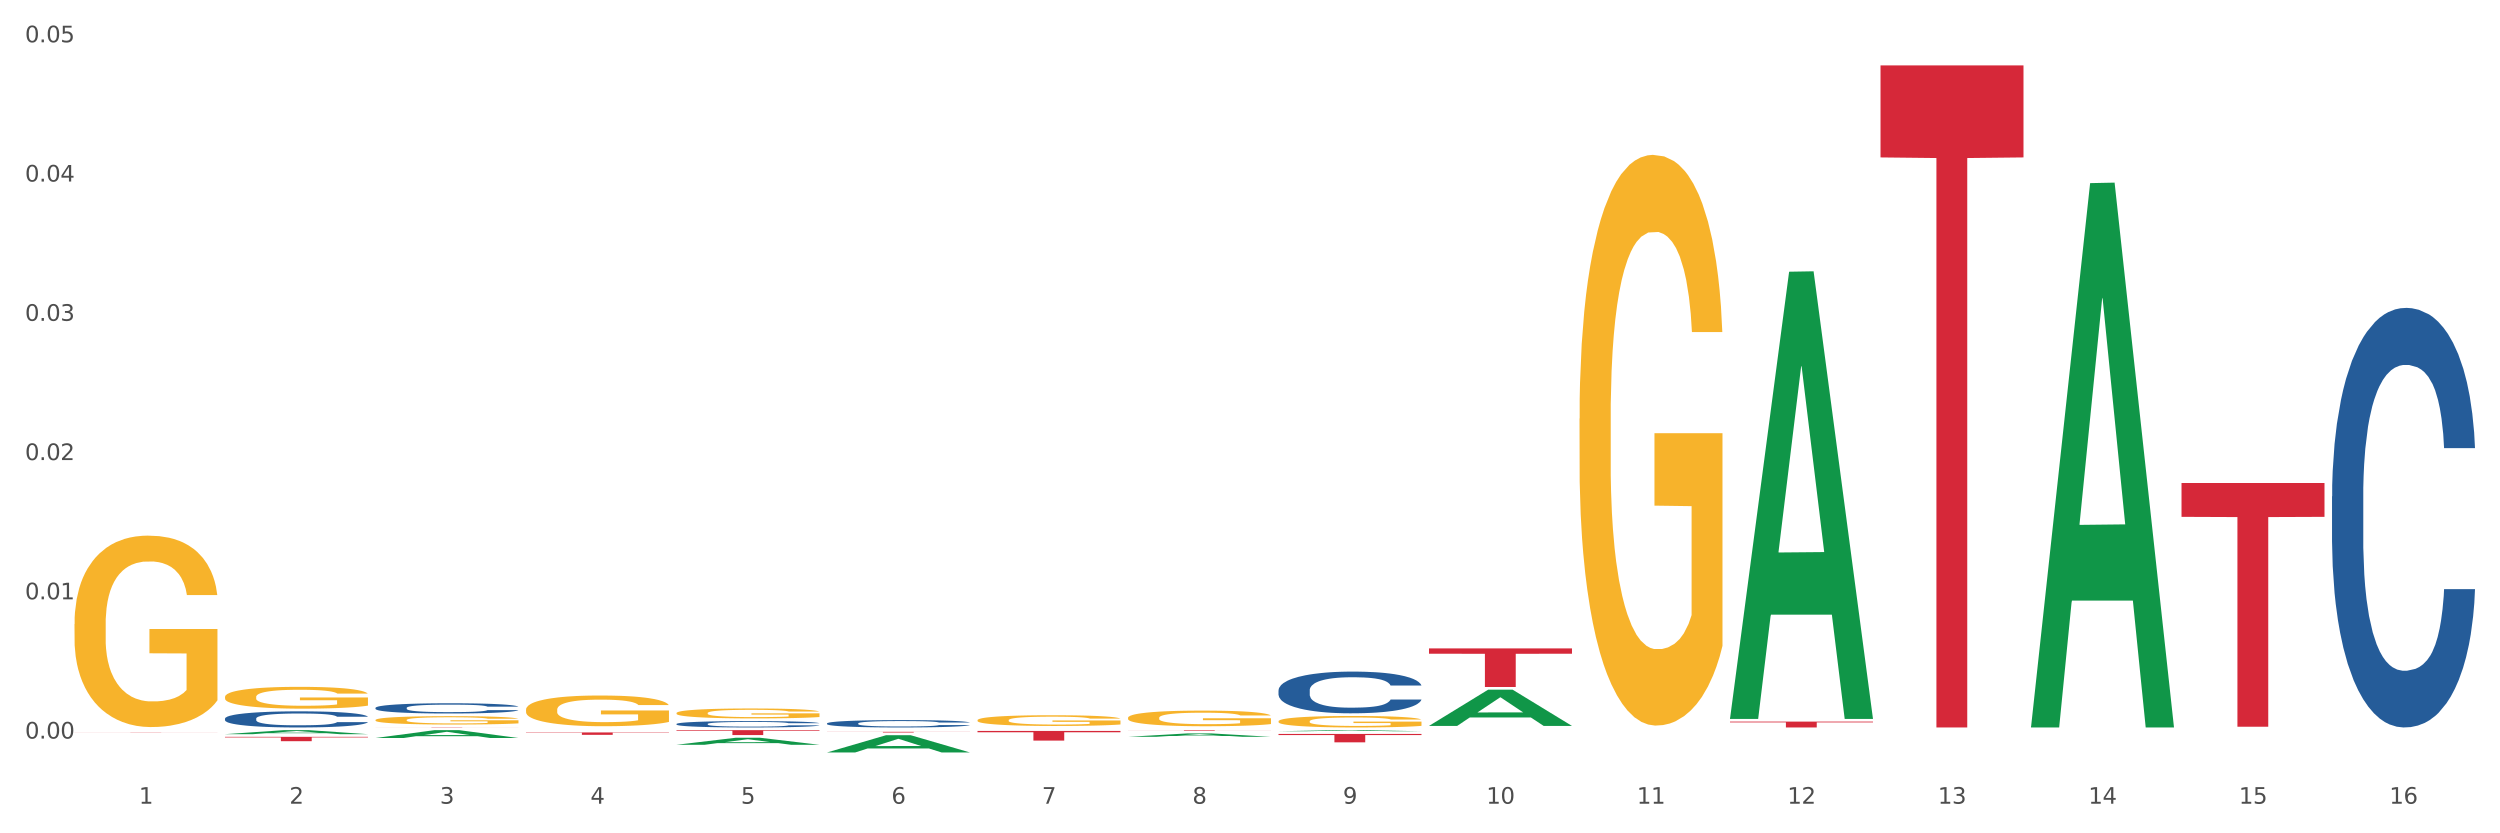 <?xml version="1.0" encoding="utf-8" standalone="no"?>
<!DOCTYPE svg PUBLIC "-//W3C//DTD SVG 1.1//EN"
  "http://www.w3.org/Graphics/SVG/1.1/DTD/svg11.dtd">
<svg xmlns:xlink="http://www.w3.org/1999/xlink" width="1080pt" height="360pt" viewBox="0 0 1080 360" xmlns="http://www.w3.org/2000/svg" version="1.1">
 <rect x="0" y="0" width="1080" height="360" fill="#333333" stroke="none"/>
 <defs>
  <style type="text/css">*{stroke-linejoin: round; stroke-linecap: butt}</style>
 </defs>
 <g id="figure_1">
  <g id="patch_1">
   <path d="M 0 360 
L 1080 360 
L 1080 0 
L 0 0 
z
" style="fill: #ffffff; stroke: #ffffff; stroke-linejoin: miter"/>
  </g>
  <g id="axes_1">
   <g id="matplotlib.axis_1">
    <g id="xtick_1">
     <g id="text_1">
      <!-- 1 -->
      <g style="fill: #4d4d4d" transform="translate(60.004 347.204) scale(0.096 -0.096)">
       <defs>
        <path id="DejaVuSans-31" d="M 794 531 
L 1825 531 
L 1825 4091 
L 703 3866 
L 703 4441 
L 1819 4666 
L 2450 4666 
L 2450 531 
L 3481 531 
L 3481 0 
L 794 0 
L 794 531 
z
" transform="scale(0.016)"/>
       </defs>
       <use xlink:href="#DejaVuSans-31"/>
      </g>
     </g>
    </g>
    <g id="xtick_2">
     <g id="text_2">
      <!-- 2 -->
      <g style="fill: #4d4d4d" transform="translate(125.021 347.204) scale(0.096 -0.096)">
       <defs>
        <path id="DejaVuSans-32" d="M 1228 531 
L 3431 531 
L 3431 0 
L 469 0 
L 469 531 
Q 828 903 1448 1529 
Q 2069 2156 2228 2338 
Q 2531 2678 2651 2914 
Q 2772 3150 2772 3378 
Q 2772 3750 2511 3984 
Q 2250 4219 1831 4219 
Q 1534 4219 1204 4116 
Q 875 4013 500 3803 
L 500 4441 
Q 881 4594 1212 4672 
Q 1544 4750 1819 4750 
Q 2544 4750 2975 4387 
Q 3406 4025 3406 3419 
Q 3406 3131 3298 2873 
Q 3191 2616 2906 2266 
Q 2828 2175 2409 1742 
Q 1991 1309 1228 531 
z
" transform="scale(0.016)"/>
       </defs>
       <use xlink:href="#DejaVuSans-32"/>
      </g>
     </g>
    </g>
    <g id="xtick_3">
     <g id="text_3">
      <!-- 3 -->
      <g style="fill: #4d4d4d" transform="translate(190.039 347.204) scale(0.096 -0.096)">
       <defs>
        <path id="DejaVuSans-33" d="M 2597 2516 
Q 3050 2419 3304 2112 
Q 3559 1806 3559 1356 
Q 3559 666 3084 287 
Q 2609 -91 1734 -91 
Q 1441 -91 1130 -33 
Q 819 25 488 141 
L 488 750 
Q 750 597 1062 519 
Q 1375 441 1716 441 
Q 2309 441 2620 675 
Q 2931 909 2931 1356 
Q 2931 1769 2642 2001 
Q 2353 2234 1838 2234 
L 1294 2234 
L 1294 2753 
L 1863 2753 
Q 2328 2753 2575 2939 
Q 2822 3125 2822 3475 
Q 2822 3834 2567 4026 
Q 2313 4219 1838 4219 
Q 1578 4219 1281 4162 
Q 984 4106 628 3988 
L 628 4550 
Q 988 4650 1302 4700 
Q 1616 4750 1894 4750 
Q 2613 4750 3031 4423 
Q 3450 4097 3450 3541 
Q 3450 3153 3228 2886 
Q 3006 2619 2597 2516 
z
" transform="scale(0.016)"/>
       </defs>
       <use xlink:href="#DejaVuSans-33"/>
      </g>
     </g>
    </g>
    <g id="xtick_4">
     <g id="text_4">
      <!-- 4 -->
      <g style="fill: #4d4d4d" transform="translate(255.056 347.204) scale(0.096 -0.096)">
       <defs>
        <path id="DejaVuSans-34" d="M 2419 4116 
L 825 1625 
L 2419 1625 
L 2419 4116 
z
M 2253 4666 
L 3047 4666 
L 3047 1625 
L 3713 1625 
L 3713 1100 
L 3047 1100 
L 3047 0 
L 2419 0 
L 2419 1100 
L 313 1100 
L 313 1709 
L 2253 4666 
z
" transform="scale(0.016)"/>
       </defs>
       <use xlink:href="#DejaVuSans-34"/>
      </g>
     </g>
    </g>
    <g id="xtick_5">
     <g id="text_5">
      <!-- 5 -->
      <g style="fill: #4d4d4d" transform="translate(320.073 347.204) scale(0.096 -0.096)">
       <defs>
        <path id="DejaVuSans-35" d="M 691 4666 
L 3169 4666 
L 3169 4134 
L 1269 4134 
L 1269 2991 
Q 1406 3038 1543 3061 
Q 1681 3084 1819 3084 
Q 2600 3084 3056 2656 
Q 3513 2228 3513 1497 
Q 3513 744 3044 326 
Q 2575 -91 1722 -91 
Q 1428 -91 1123 -41 
Q 819 9 494 109 
L 494 744 
Q 775 591 1075 516 
Q 1375 441 1709 441 
Q 2250 441 2565 725 
Q 2881 1009 2881 1497 
Q 2881 1984 2565 2268 
Q 2250 2553 1709 2553 
Q 1456 2553 1204 2497 
Q 953 2441 691 2322 
L 691 4666 
z
" transform="scale(0.016)"/>
       </defs>
       <use xlink:href="#DejaVuSans-35"/>
      </g>
     </g>
    </g>
    <g id="xtick_6">
     <g id="text_6">
      <!-- 6 -->
      <g style="fill: #4d4d4d" transform="translate(385.09 347.204) scale(0.096 -0.096)">
       <defs>
        <path id="DejaVuSans-36" d="M 2113 2584 
Q 1688 2584 1439 2293 
Q 1191 2003 1191 1497 
Q 1191 994 1439 701 
Q 1688 409 2113 409 
Q 2538 409 2786 701 
Q 3034 994 3034 1497 
Q 3034 2003 2786 2293 
Q 2538 2584 2113 2584 
z
M 3366 4563 
L 3366 3988 
Q 3128 4100 2886 4159 
Q 2644 4219 2406 4219 
Q 1781 4219 1451 3797 
Q 1122 3375 1075 2522 
Q 1259 2794 1537 2939 
Q 1816 3084 2150 3084 
Q 2853 3084 3261 2657 
Q 3669 2231 3669 1497 
Q 3669 778 3244 343 
Q 2819 -91 2113 -91 
Q 1303 -91 875 529 
Q 447 1150 447 2328 
Q 447 3434 972 4092 
Q 1497 4750 2381 4750 
Q 2619 4750 2861 4703 
Q 3103 4656 3366 4563 
z
" transform="scale(0.016)"/>
       </defs>
       <use xlink:href="#DejaVuSans-36"/>
      </g>
     </g>
    </g>
    <g id="xtick_7">
     <g id="text_7">
      <!-- 7 -->
      <g style="fill: #4d4d4d" transform="translate(450.108 347.204) scale(0.096 -0.096)">
       <defs>
        <path id="DejaVuSans-37" d="M 525 4666 
L 3525 4666 
L 3525 4397 
L 1831 0 
L 1172 0 
L 2766 4134 
L 525 4134 
L 525 4666 
z
" transform="scale(0.016)"/>
       </defs>
       <use xlink:href="#DejaVuSans-37"/>
      </g>
     </g>
    </g>
    <g id="xtick_8">
     <g id="text_8">
      <!-- 8 -->
      <g style="fill: #4d4d4d" transform="translate(515.125 347.204) scale(0.096 -0.096)">
       <defs>
        <path id="DejaVuSans-38" d="M 2034 2216 
Q 1584 2216 1326 1975 
Q 1069 1734 1069 1313 
Q 1069 891 1326 650 
Q 1584 409 2034 409 
Q 2484 409 2743 651 
Q 3003 894 3003 1313 
Q 3003 1734 2745 1975 
Q 2488 2216 2034 2216 
z
M 1403 2484 
Q 997 2584 770 2862 
Q 544 3141 544 3541 
Q 544 4100 942 4425 
Q 1341 4750 2034 4750 
Q 2731 4750 3128 4425 
Q 3525 4100 3525 3541 
Q 3525 3141 3298 2862 
Q 3072 2584 2669 2484 
Q 3125 2378 3379 2068 
Q 3634 1759 3634 1313 
Q 3634 634 3220 271 
Q 2806 -91 2034 -91 
Q 1263 -91 848 271 
Q 434 634 434 1313 
Q 434 1759 690 2068 
Q 947 2378 1403 2484 
z
M 1172 3481 
Q 1172 3119 1398 2916 
Q 1625 2713 2034 2713 
Q 2441 2713 2670 2916 
Q 2900 3119 2900 3481 
Q 2900 3844 2670 4047 
Q 2441 4250 2034 4250 
Q 1625 4250 1398 4047 
Q 1172 3844 1172 3481 
z
" transform="scale(0.016)"/>
       </defs>
       <use xlink:href="#DejaVuSans-38"/>
      </g>
     </g>
    </g>
    <g id="xtick_9">
     <g id="text_9">
      <!-- 9 -->
      <g style="fill: #4d4d4d" transform="translate(580.142 347.204) scale(0.096 -0.096)">
       <defs>
        <path id="DejaVuSans-39" d="M 703 97 
L 703 672 
Q 941 559 1184 500 
Q 1428 441 1663 441 
Q 2288 441 2617 861 
Q 2947 1281 2994 2138 
Q 2813 1869 2534 1725 
Q 2256 1581 1919 1581 
Q 1219 1581 811 2004 
Q 403 2428 403 3163 
Q 403 3881 828 4315 
Q 1253 4750 1959 4750 
Q 2769 4750 3195 4129 
Q 3622 3509 3622 2328 
Q 3622 1225 3098 567 
Q 2575 -91 1691 -91 
Q 1453 -91 1209 -44 
Q 966 3 703 97 
z
M 1959 2075 
Q 2384 2075 2632 2365 
Q 2881 2656 2881 3163 
Q 2881 3666 2632 3958 
Q 2384 4250 1959 4250 
Q 1534 4250 1286 3958 
Q 1038 3666 1038 3163 
Q 1038 2656 1286 2365 
Q 1534 2075 1959 2075 
z
" transform="scale(0.016)"/>
       </defs>
       <use xlink:href="#DejaVuSans-39"/>
      </g>
     </g>
    </g>
    <g id="xtick_10">
     <g id="text_10">
      <!-- 10 -->
      <g style="fill: #4d4d4d" transform="translate(642.105 347.204) scale(0.096 -0.096)">
       <defs>
        <path id="DejaVuSans-30" d="M 2034 4250 
Q 1547 4250 1301 3770 
Q 1056 3291 1056 2328 
Q 1056 1369 1301 889 
Q 1547 409 2034 409 
Q 2525 409 2770 889 
Q 3016 1369 3016 2328 
Q 3016 3291 2770 3770 
Q 2525 4250 2034 4250 
z
M 2034 4750 
Q 2819 4750 3233 4129 
Q 3647 3509 3647 2328 
Q 3647 1150 3233 529 
Q 2819 -91 2034 -91 
Q 1250 -91 836 529 
Q 422 1150 422 2328 
Q 422 3509 836 4129 
Q 1250 4750 2034 4750 
z
" transform="scale(0.016)"/>
       </defs>
       <use xlink:href="#DejaVuSans-31"/>
       <use xlink:href="#DejaVuSans-30" transform="translate(63.623 0)"/>
      </g>
     </g>
    </g>
    <g id="xtick_11">
     <g id="text_11">
      <!-- 11 -->
      <g style="fill: #4d4d4d" transform="translate(707.123 347.204) scale(0.096 -0.096)">
       <use xlink:href="#DejaVuSans-31"/>
       <use xlink:href="#DejaVuSans-31" transform="translate(63.623 0)"/>
      </g>
     </g>
    </g>
    <g id="xtick_12">
     <g id="text_12">
      <!-- 12 -->
      <g style="fill: #4d4d4d" transform="translate(772.14 347.204) scale(0.096 -0.096)">
       <use xlink:href="#DejaVuSans-31"/>
       <use xlink:href="#DejaVuSans-32" transform="translate(63.623 0)"/>
      </g>
     </g>
    </g>
    <g id="xtick_13">
     <g id="text_13">
      <!-- 13 -->
      <g style="fill: #4d4d4d" transform="translate(837.157 347.204) scale(0.096 -0.096)">
       <use xlink:href="#DejaVuSans-31"/>
       <use xlink:href="#DejaVuSans-33" transform="translate(63.623 0)"/>
      </g>
     </g>
    </g>
    <g id="xtick_14">
     <g id="text_14">
      <!-- 14 -->
      <g style="fill: #4d4d4d" transform="translate(902.174 347.204) scale(0.096 -0.096)">
       <use xlink:href="#DejaVuSans-31"/>
       <use xlink:href="#DejaVuSans-34" transform="translate(63.623 0)"/>
      </g>
     </g>
    </g>
    <g id="xtick_15">
     <g id="text_15">
      <!-- 15 -->
      <g style="fill: #4d4d4d" transform="translate(967.192 347.204) scale(0.096 -0.096)">
       <use xlink:href="#DejaVuSans-31"/>
       <use xlink:href="#DejaVuSans-35" transform="translate(63.623 0)"/>
      </g>
     </g>
    </g>
    <g id="xtick_16">
     <g id="text_16">
      <!-- 16 -->
      <g style="fill: #4d4d4d" transform="translate(1032.209 347.204) scale(0.096 -0.096)">
       <use xlink:href="#DejaVuSans-31"/>
       <use xlink:href="#DejaVuSans-36" transform="translate(63.623 0)"/>
      </g>
     </g>
    </g>
    <g id="xtick_17"/>
    <g id="xtick_18"/>
    <g id="xtick_19"/>
    <g id="xtick_20"/>
    <g id="xtick_21"/>
    <g id="xtick_22"/>
    <g id="xtick_23"/>
    <g id="xtick_24"/>
    <g id="xtick_25"/>
    <g id="xtick_26"/>
    <g id="xtick_27"/>
    <g id="xtick_28"/>
    <g id="xtick_29"/>
    <g id="xtick_30"/>
    <g id="xtick_31"/>
   </g>
   <g id="matplotlib.axis_2">
    <g id="ytick_1">
     <g id="text_17">
      <!-- 0.00 -->
      <g style="fill: #4d4d4d" transform="translate(10.8 319.063) scale(0.096 -0.096)">
       <defs>
        <path id="DejaVuSans-2e" d="M 684 794 
L 1344 794 
L 1344 0 
L 684 0 
L 684 794 
z
" transform="scale(0.016)"/>
       </defs>
       <use xlink:href="#DejaVuSans-30"/>
       <use xlink:href="#DejaVuSans-2e" transform="translate(63.623 0)"/>
       <use xlink:href="#DejaVuSans-30" transform="translate(95.41 0)"/>
       <use xlink:href="#DejaVuSans-30" transform="translate(159.033 0)"/>
      </g>
     </g>
    </g>
    <g id="ytick_2">
     <g id="text_18">
      <!-- 0.01 -->
      <g style="fill: #4d4d4d" transform="translate(10.8 258.906) scale(0.096 -0.096)">
       <use xlink:href="#DejaVuSans-30"/>
       <use xlink:href="#DejaVuSans-2e" transform="translate(63.623 0)"/>
       <use xlink:href="#DejaVuSans-30" transform="translate(95.41 0)"/>
       <use xlink:href="#DejaVuSans-31" transform="translate(159.033 0)"/>
      </g>
     </g>
    </g>
    <g id="ytick_3">
     <g id="text_19">
      <!-- 0.02 -->
      <g style="fill: #4d4d4d" transform="translate(10.8 198.749) scale(0.096 -0.096)">
       <use xlink:href="#DejaVuSans-30"/>
       <use xlink:href="#DejaVuSans-2e" transform="translate(63.623 0)"/>
       <use xlink:href="#DejaVuSans-30" transform="translate(95.41 0)"/>
       <use xlink:href="#DejaVuSans-32" transform="translate(159.033 0)"/>
      </g>
     </g>
    </g>
    <g id="ytick_4">
     <g id="text_20">
      <!-- 0.03 -->
      <g style="fill: #4d4d4d" transform="translate(10.8 138.592) scale(0.096 -0.096)">
       <use xlink:href="#DejaVuSans-30"/>
       <use xlink:href="#DejaVuSans-2e" transform="translate(63.623 0)"/>
       <use xlink:href="#DejaVuSans-30" transform="translate(95.41 0)"/>
       <use xlink:href="#DejaVuSans-33" transform="translate(159.033 0)"/>
      </g>
     </g>
    </g>
    <g id="ytick_5">
     <g id="text_21">
      <!-- 0.04 -->
      <g style="fill: #4d4d4d" transform="translate(10.8 78.435) scale(0.096 -0.096)">
       <use xlink:href="#DejaVuSans-30"/>
       <use xlink:href="#DejaVuSans-2e" transform="translate(63.623 0)"/>
       <use xlink:href="#DejaVuSans-30" transform="translate(95.41 0)"/>
       <use xlink:href="#DejaVuSans-34" transform="translate(159.033 0)"/>
      </g>
     </g>
    </g>
    <g id="ytick_6">
     <g id="text_22">
      <!-- 0.05 -->
      <g style="fill: #4d4d4d" transform="translate(10.8 18.278) scale(0.096 -0.096)">
       <use xlink:href="#DejaVuSans-30"/>
       <use xlink:href="#DejaVuSans-2e" transform="translate(63.623 0)"/>
       <use xlink:href="#DejaVuSans-30" transform="translate(95.41 0)"/>
       <use xlink:href="#DejaVuSans-35" transform="translate(159.033 0)"/>
      </g>
     </g>
    </g>
    <g id="ytick_7"/>
    <g id="ytick_8"/>
    <g id="ytick_9"/>
    <g id="ytick_10"/>
    <g id="ytick_11"/>
   </g>
   <g id="PolyCollection_1">
    <path d="M 97.192 317.16 
L 97.256 317.158 
L 122.727 315.417 
L 133.297 315.416 
L 158.959 317.163 
L 146.733 317.163 
L 141.193 316.756 
L 114.894 316.756 
L 114.703 316.763 
L 109.354 317.163 
L 97.192 317.163 
L 97.192 317.16 
L 118.206 316.513 
L 137.882 316.512 
L 128.139 315.788 
L 128.012 315.785 
L 127.884 315.79 
L 118.142 316.512 
L 118.206 316.513 
L 97.192 317.16 
z
" clip-path="url(#pf352aec62c)" style="fill: #109648"/>
    <path d="M 162.209 305.794 
L 162.282 305.79 
L 162.282 305.677 
L 162.502 305.523 
L 163.305 305.24 
L 164.327 305.026 
L 166.079 304.775 
L 167.028 304.67 
L 168.269 304.553 
L 170.825 304.363 
L 173.745 304.201 
L 175.789 304.112 
L 177.323 304.055 
L 180.754 303.954 
L 182.725 303.91 
L 184.77 303.873 
L 186.522 303.849 
L 189.442 303.821 
L 191.778 303.809 
L 194.48 303.805 
L 196.743 303.809 
L 199.737 303.825 
L 204.117 303.873 
L 205.796 303.902 
L 208.06 303.95 
L 210.396 304.015 
L 212.294 304.08 
L 214.485 304.173 
L 216.748 304.294 
L 218.938 304.447 
L 220.471 304.589 
L 221.713 304.739 
L 222.808 304.921 
L 223.611 305.119 
L 223.976 305.284 
L 210.615 305.284 
L 210.25 305.135 
L 209.52 304.973 
L 208.79 304.864 
L 207.987 304.775 
L 206.746 304.674 
L 205.65 304.609 
L 203.825 304.532 
L 202.146 304.484 
L 200.759 304.456 
L 199.079 304.431 
L 195.502 304.407 
L 192.947 304.407 
L 191.34 304.415 
L 189.369 304.435 
L 187.69 304.464 
L 185.719 304.512 
L 184.185 304.565 
L 182.652 304.633 
L 181.776 304.682 
L 180.462 304.771 
L 179.586 304.844 
L 178.418 304.969 
L 177.761 305.058 
L 176.592 305.288 
L 176.081 305.458 
L 175.862 305.576 
L 175.716 305.705 
L 175.716 306.336 
L 176.154 306.619 
L 176.519 306.74 
L 177.104 306.877 
L 178.199 307.055 
L 179.805 307.229 
L 181.484 307.355 
L 182.871 307.431 
L 184.185 307.488 
L 185.5 307.533 
L 187.106 307.573 
L 188.42 307.597 
L 190.391 307.621 
L 192.728 307.634 
L 194.553 307.634 
L 198.276 307.613 
L 199.956 307.593 
L 201.562 307.565 
L 203.314 307.52 
L 204.701 307.472 
L 205.504 307.435 
L 206.819 307.359 
L 207.841 307.278 
L 208.717 307.185 
L 209.301 307.104 
L 209.958 306.983 
L 210.469 306.845 
L 210.615 306.772 
L 223.976 306.772 
L 223.684 306.918 
L 223.173 307.059 
L 222.151 307.249 
L 221.348 307.359 
L 220.106 307.492 
L 218.792 307.605 
L 216.967 307.731 
L 215.288 307.824 
L 213.535 307.904 
L 211.637 307.977 
L 208.206 308.078 
L 206.965 308.107 
L 204.336 308.155 
L 202.292 308.183 
L 199.299 308.212 
L 196.232 308.228 
L 193.02 308.232 
L 190.172 308.224 
L 187.033 308.2 
L 185.062 308.175 
L 182.871 308.139 
L 180.316 308.082 
L 177.907 308.014 
L 175.643 307.933 
L 173.526 307.84 
L 171.555 307.735 
L 168.999 307.561 
L 167.101 307.391 
L 165.714 307.233 
L 164.765 307.1 
L 163.816 306.93 
L 163.305 306.813 
L 162.502 306.53 
L 162.209 306.267 
L 162.209 305.794 
z
" clip-path="url(#pf352aec62c)" style="fill: #255c99"/>
    <path d="M 292.244 312.746 
L 292.317 312.744 
L 292.317 312.673 
L 292.536 312.577 
L 293.339 312.401 
L 294.361 312.267 
L 296.113 312.111 
L 297.063 312.045 
L 298.304 311.972 
L 300.859 311.854 
L 303.78 311.753 
L 305.824 311.697 
L 307.357 311.662 
L 310.788 311.599 
L 312.76 311.571 
L 314.804 311.549 
L 316.556 311.533 
L 319.477 311.516 
L 321.813 311.508 
L 324.514 311.506 
L 326.778 311.508 
L 329.771 311.518 
L 334.152 311.549 
L 335.831 311.566 
L 338.094 311.596 
L 340.431 311.637 
L 342.329 311.677 
L 344.519 311.735 
L 346.782 311.811 
L 348.973 311.907 
L 350.506 311.995 
L 351.747 312.088 
L 352.842 312.202 
L 353.645 312.325 
L 354.01 312.429 
L 340.65 312.429 
L 340.284 312.335 
L 339.554 312.234 
L 338.824 312.166 
L 338.021 312.111 
L 336.78 312.048 
L 335.685 312.008 
L 333.86 311.96 
L 332.18 311.929 
L 330.793 311.912 
L 329.114 311.897 
L 325.536 311.881 
L 322.981 311.881 
L 321.375 311.886 
L 319.404 311.899 
L 317.724 311.917 
L 315.753 311.947 
L 314.22 311.98 
L 312.687 312.023 
L 311.811 312.053 
L 310.496 312.108 
L 309.62 312.154 
L 308.452 312.232 
L 307.795 312.287 
L 306.627 312.431 
L 306.116 312.537 
L 305.897 312.61 
L 305.751 312.691 
L 305.751 313.084 
L 306.189 313.261 
L 306.554 313.337 
L 307.138 313.422 
L 308.233 313.533 
L 309.839 313.642 
L 311.519 313.72 
L 312.906 313.768 
L 314.22 313.803 
L 315.534 313.831 
L 317.14 313.856 
L 318.455 313.871 
L 320.426 313.886 
L 322.762 313.894 
L 324.587 313.894 
L 328.311 313.881 
L 329.99 313.869 
L 331.596 313.851 
L 333.349 313.823 
L 334.736 313.793 
L 335.539 313.77 
L 336.853 313.722 
L 337.875 313.672 
L 338.751 313.614 
L 339.335 313.564 
L 339.992 313.488 
L 340.504 313.402 
L 340.65 313.357 
L 354.01 313.357 
L 353.718 313.448 
L 353.207 313.536 
L 352.185 313.654 
L 351.382 313.722 
L 350.141 313.806 
L 348.827 313.876 
L 347.001 313.954 
L 345.322 314.012 
L 343.57 314.063 
L 341.672 314.108 
L 338.24 314.171 
L 336.999 314.189 
L 334.371 314.219 
L 332.326 314.237 
L 329.333 314.255 
L 326.267 314.265 
L 323.054 314.267 
L 320.207 314.262 
L 317.067 314.247 
L 315.096 314.232 
L 312.906 314.209 
L 310.35 314.174 
L 307.941 314.131 
L 305.678 314.081 
L 303.561 314.023 
L 301.589 313.957 
L 299.034 313.849 
L 297.136 313.743 
L 295.748 313.644 
L 294.799 313.561 
L 293.85 313.455 
L 293.339 313.382 
L 292.536 313.205 
L 292.244 313.041 
L 292.244 312.746 
z
" clip-path="url(#pf352aec62c)" style="fill: #255c99"/>
    <path d="M 357.261 312.51 
L 357.334 312.507 
L 357.334 312.425 
L 357.553 312.314 
L 358.356 312.11 
L 359.378 311.956 
L 361.131 311.775 
L 362.08 311.699 
L 363.321 311.615 
L 365.876 311.478 
L 368.797 311.361 
L 370.841 311.297 
L 372.374 311.256 
L 375.806 311.183 
L 377.777 311.151 
L 379.821 311.125 
L 381.574 311.107 
L 384.494 311.087 
L 386.83 311.078 
L 389.532 311.075 
L 391.795 311.078 
L 394.788 311.09 
L 399.169 311.125 
L 400.848 311.145 
L 403.111 311.18 
L 405.448 311.227 
L 407.346 311.274 
L 409.536 311.341 
L 411.8 311.428 
L 413.99 311.539 
L 415.523 311.641 
L 416.764 311.749 
L 417.859 311.88 
L 418.663 312.023 
L 419.028 312.142 
L 405.667 312.142 
L 405.302 312.034 
L 404.572 311.918 
L 403.842 311.839 
L 403.038 311.775 
L 401.797 311.702 
L 400.702 311.655 
L 398.877 311.6 
L 397.198 311.565 
L 395.81 311.545 
L 394.131 311.527 
L 390.554 311.51 
L 387.998 311.51 
L 386.392 311.516 
L 384.421 311.53 
L 382.742 311.551 
L 380.77 311.585 
L 379.237 311.623 
L 377.704 311.673 
L 376.828 311.708 
L 375.514 311.772 
L 374.638 311.825 
L 373.469 311.915 
L 372.812 311.979 
L 371.644 312.145 
L 371.133 312.268 
L 370.914 312.352 
L 370.768 312.445 
L 370.768 312.9 
L 371.206 313.104 
L 371.571 313.192 
L 372.155 313.291 
L 373.25 313.419 
L 374.857 313.544 
L 376.536 313.635 
L 377.923 313.69 
L 379.237 313.731 
L 380.551 313.763 
L 382.158 313.792 
L 383.472 313.81 
L 385.443 313.827 
L 387.779 313.836 
L 389.605 313.836 
L 393.328 313.821 
L 395.007 313.807 
L 396.614 313.786 
L 398.366 313.754 
L 399.753 313.719 
L 400.556 313.693 
L 401.87 313.638 
L 402.892 313.579 
L 403.769 313.512 
L 404.353 313.454 
L 405.01 313.366 
L 405.521 313.267 
L 405.667 313.215 
L 419.028 313.215 
L 418.736 313.32 
L 418.224 313.422 
L 417.202 313.559 
L 416.399 313.638 
L 415.158 313.734 
L 413.844 313.815 
L 412.019 313.906 
L 410.339 313.973 
L 408.587 314.031 
L 406.689 314.084 
L 403.257 314.156 
L 402.016 314.177 
L 399.388 314.212 
L 397.344 314.232 
L 394.35 314.253 
L 391.284 314.264 
L 388.071 314.267 
L 385.224 314.261 
L 382.085 314.244 
L 380.113 314.226 
L 377.923 314.2 
L 375.368 314.159 
L 372.958 314.11 
L 370.695 314.051 
L 368.578 313.984 
L 366.606 313.909 
L 364.051 313.783 
L 362.153 313.661 
L 360.766 313.547 
L 359.817 313.451 
L 358.867 313.329 
L 358.356 313.244 
L 357.553 313.04 
L 357.261 312.851 
L 357.261 312.51 
z
" clip-path="url(#pf352aec62c)" style="fill: #255c99"/>
    <path d="M 552.313 298.225 
L 552.386 298.209 
L 552.386 297.748 
L 552.605 297.122 
L 553.408 295.97 
L 554.43 295.098 
L 556.182 294.077 
L 557.132 293.649 
L 558.373 293.172 
L 560.928 292.398 
L 563.848 291.74 
L 565.893 291.378 
L 567.426 291.147 
L 570.857 290.736 
L 572.829 290.555 
L 574.873 290.407 
L 576.625 290.308 
L 579.546 290.193 
L 581.882 290.143 
L 584.583 290.127 
L 586.847 290.143 
L 589.84 290.209 
L 594.221 290.407 
L 595.9 290.522 
L 598.163 290.72 
L 600.499 290.983 
L 602.398 291.246 
L 604.588 291.625 
L 606.851 292.119 
L 609.042 292.744 
L 610.575 293.32 
L 611.816 293.929 
L 612.911 294.67 
L 613.714 295.476 
L 614.079 296.151 
L 600.718 296.151 
L 600.353 295.542 
L 599.623 294.884 
L 598.893 294.439 
L 598.09 294.077 
L 596.849 293.666 
L 595.754 293.402 
L 593.929 293.09 
L 592.249 292.892 
L 590.862 292.777 
L 589.183 292.678 
L 585.605 292.579 
L 583.05 292.579 
L 581.444 292.612 
L 579.473 292.695 
L 577.793 292.81 
L 575.822 293.007 
L 574.289 293.221 
L 572.756 293.501 
L 571.88 293.699 
L 570.565 294.061 
L 569.689 294.357 
L 568.521 294.867 
L 567.864 295.229 
L 566.696 296.168 
L 566.185 296.859 
L 565.966 297.336 
L 565.82 297.863 
L 565.82 300.431 
L 566.258 301.583 
L 566.623 302.077 
L 567.207 302.636 
L 568.302 303.36 
L 569.908 304.068 
L 571.588 304.578 
L 572.975 304.891 
L 574.289 305.122 
L 575.603 305.303 
L 577.209 305.467 
L 578.523 305.566 
L 580.495 305.665 
L 582.831 305.714 
L 584.656 305.714 
L 588.38 305.632 
L 590.059 305.55 
L 591.665 305.434 
L 593.418 305.253 
L 594.805 305.056 
L 595.608 304.908 
L 596.922 304.595 
L 597.944 304.266 
L 598.82 303.887 
L 599.404 303.558 
L 600.061 303.064 
L 600.572 302.505 
L 600.718 302.208 
L 614.079 302.208 
L 613.787 302.801 
L 613.276 303.377 
L 612.254 304.15 
L 611.451 304.595 
L 610.21 305.138 
L 608.896 305.599 
L 607.07 306.109 
L 605.391 306.488 
L 603.639 306.817 
L 601.741 307.113 
L 598.309 307.525 
L 597.068 307.64 
L 594.44 307.837 
L 592.395 307.953 
L 589.402 308.068 
L 586.336 308.134 
L 583.123 308.15 
L 580.276 308.117 
L 577.136 308.018 
L 575.165 307.92 
L 572.975 307.772 
L 570.419 307.541 
L 568.01 307.261 
L 565.747 306.932 
L 563.629 306.554 
L 561.658 306.126 
L 559.103 305.418 
L 557.205 304.727 
L 555.817 304.085 
L 554.868 303.541 
L 553.919 302.85 
L 553.408 302.373 
L 552.605 301.221 
L 552.313 300.151 
L 552.313 298.225 
z
" clip-path="url(#pf352aec62c)" style="fill: #255c99"/>
    <path d="M 1007.434 214.448 
L 1007.507 214.282 
L 1007.507 209.647 
L 1007.726 203.357 
L 1008.529 191.769 
L 1009.551 182.996 
L 1011.303 172.733 
L 1012.252 168.429 
L 1013.493 163.628 
L 1016.049 155.848 
L 1018.969 149.226 
L 1021.013 145.584 
L 1022.547 143.267 
L 1025.978 139.128 
L 1027.949 137.307 
L 1029.994 135.818 
L 1031.746 134.824 
L 1034.666 133.666 
L 1037.003 133.169 
L 1039.704 133.003 
L 1041.967 133.169 
L 1044.961 133.831 
L 1049.341 135.818 
L 1051.021 136.976 
L 1053.284 138.963 
L 1055.62 141.611 
L 1057.518 144.26 
L 1059.709 148.067 
L 1061.972 153.034 
L 1064.162 159.324 
L 1065.696 165.118 
L 1066.937 171.243 
L 1068.032 178.692 
L 1068.835 186.803 
L 1069.2 193.59 
L 1055.839 193.59 
L 1055.474 187.465 
L 1054.744 180.844 
L 1054.014 176.374 
L 1053.211 172.733 
L 1051.97 168.594 
L 1050.875 165.945 
L 1049.049 162.8 
L 1047.37 160.814 
L 1045.983 159.655 
L 1044.304 158.662 
L 1040.726 157.669 
L 1038.171 157.669 
L 1036.565 158 
L 1034.593 158.827 
L 1032.914 159.986 
L 1030.943 161.973 
L 1029.41 164.125 
L 1027.876 166.939 
L 1027 168.925 
L 1025.686 172.567 
L 1024.81 175.547 
L 1023.642 180.678 
L 1022.985 184.32 
L 1021.817 193.756 
L 1021.306 200.708 
L 1021.086 205.509 
L 1020.94 210.806 
L 1020.94 236.63 
L 1021.379 248.218 
L 1021.744 253.184 
L 1022.328 258.812 
L 1023.423 266.096 
L 1025.029 273.214 
L 1026.708 278.345 
L 1028.095 281.491 
L 1029.41 283.808 
L 1030.724 285.629 
L 1032.33 287.285 
L 1033.644 288.278 
L 1035.615 289.271 
L 1037.952 289.768 
L 1039.777 289.768 
L 1043.501 288.94 
L 1045.18 288.112 
L 1046.786 286.953 
L 1048.538 285.133 
L 1049.925 283.146 
L 1050.728 281.656 
L 1052.043 278.511 
L 1053.065 275.2 
L 1053.941 271.393 
L 1054.525 268.082 
L 1055.182 263.116 
L 1055.693 257.488 
L 1055.839 254.508 
L 1069.2 254.508 
L 1068.908 260.467 
L 1068.397 266.261 
L 1067.375 274.042 
L 1066.572 278.511 
L 1065.33 283.974 
L 1064.016 288.609 
L 1062.191 293.74 
L 1060.512 297.548 
L 1058.76 300.859 
L 1056.861 303.838 
L 1053.43 307.977 
L 1052.189 309.135 
L 1049.56 311.122 
L 1047.516 312.281 
L 1044.523 313.439 
L 1041.456 314.102 
L 1038.244 314.267 
L 1035.396 313.936 
L 1032.257 312.943 
L 1030.286 311.95 
L 1028.095 310.46 
L 1025.54 308.142 
L 1023.131 305.328 
L 1020.867 302.017 
L 1018.75 298.21 
L 1016.779 293.906 
L 1014.224 286.788 
L 1012.325 279.835 
L 1010.938 273.379 
L 1009.989 267.917 
L 1009.04 260.964 
L 1008.529 256.163 
L 1007.726 244.576 
L 1007.434 233.816 
L 1007.434 214.448 
z
" clip-path="url(#pf352aec62c)" style="fill: #255c99"/>
    <path d="M 942.416 208.645 
L 1004.183 208.645 
L 1004.183 223.278 
L 979.886 223.377 
L 979.886 313.943 
L 966.567 313.943 
L 966.567 223.377 
L 942.416 223.278 
L 942.416 208.744 
L 942.416 208.645 
z
" clip-path="url(#pf352aec62c)" style="fill: #d62839"/>
    <path d="M 812.382 28.258 
L 874.148 28.258 
L 874.148 68.004 
L 849.852 68.273 
L 849.852 314.267 
L 836.532 314.267 
L 836.532 68.273 
L 812.382 68.004 
L 812.382 28.527 
L 812.382 28.258 
z
" clip-path="url(#pf352aec62c)" style="fill: #d62839"/>
    <path d="M 747.365 311.726 
L 809.131 311.726 
L 809.131 312.079 
L 784.834 312.082 
L 784.834 314.267 
L 771.515 314.267 
L 771.515 312.082 
L 747.365 312.079 
L 747.365 311.729 
L 747.365 311.726 
z
" clip-path="url(#pf352aec62c)" style="fill: #d62839"/>
    <path d="M 617.33 280.1 
L 679.097 280.1 
L 679.097 282.418 
L 654.8 282.434 
L 654.8 296.782 
L 641.481 296.782 
L 641.481 282.434 
L 617.33 282.418 
L 617.33 280.115 
L 617.33 280.1 
z
" clip-path="url(#pf352aec62c)" style="fill: #d62839"/>
    <path d="M 552.313 317.05 
L 614.079 317.05 
L 614.079 317.553 
L 589.783 317.557 
L 589.783 320.674 
L 576.463 320.674 
L 576.463 317.557 
L 552.313 317.553 
L 552.313 317.053 
L 552.313 317.05 
z
" clip-path="url(#pf352aec62c)" style="fill: #d62839"/>
    <path d="M 487.296 315.416 
L 549.062 315.416 
L 549.062 315.453 
L 524.765 315.454 
L 524.765 315.686 
L 511.446 315.686 
L 511.446 315.454 
L 487.296 315.453 
L 487.296 315.416 
L 487.296 315.416 
z
" clip-path="url(#pf352aec62c)" style="fill: #d62839"/>
    <path d="M 422.278 315.762 
L 484.045 315.762 
L 484.045 316.342 
L 459.748 316.346 
L 459.748 319.935 
L 446.429 319.935 
L 446.429 316.346 
L 422.278 316.342 
L 422.278 315.766 
L 422.278 315.762 
z
" clip-path="url(#pf352aec62c)" style="fill: #d62839"/>
    <path d="M 357.261 316.141 
L 419.028 316.141 
L 419.028 316.183 
L 394.731 316.183 
L 394.731 316.446 
L 381.412 316.446 
L 381.412 316.183 
L 357.261 316.183 
L 357.261 316.141 
L 357.261 316.141 
z
" clip-path="url(#pf352aec62c)" style="fill: #d62839"/>
    <path d="M 292.244 315.416 
L 354.01 315.416 
L 354.01 315.714 
L 329.714 315.716 
L 329.714 317.562 
L 316.394 317.562 
L 316.394 315.716 
L 292.244 315.714 
L 292.244 315.418 
L 292.244 315.416 
z
" clip-path="url(#pf352aec62c)" style="fill: #d62839"/>
    <path d="M 227.227 316.411 
L 288.993 316.411 
L 288.993 316.556 
L 264.696 316.557 
L 264.696 317.451 
L 251.377 317.451 
L 251.377 316.557 
L 227.227 316.556 
L 227.227 316.412 
L 227.227 316.411 
z
" clip-path="url(#pf352aec62c)" style="fill: #d62839"/>
    <path d="M 162.209 314.149 
L 223.976 314.149 
L 223.976 314.166 
L 199.679 314.166 
L 199.679 314.267 
L 186.36 314.267 
L 186.36 314.166 
L 162.209 314.166 
L 162.209 314.15 
L 162.209 314.149 
z
" clip-path="url(#pf352aec62c)" style="fill: #d62839"/>
    <path d="M 97.192 318.312 
L 158.959 318.312 
L 158.959 318.574 
L 134.662 318.575 
L 134.662 320.196 
L 121.343 320.196 
L 121.343 318.575 
L 97.192 318.574 
L 97.192 318.313 
L 97.192 318.312 
z
" clip-path="url(#pf352aec62c)" style="fill: #d62839"/>
    <path d="M 32.175 316.234 
L 93.941 316.234 
L 93.941 316.243 
L 69.645 316.243 
L 69.645 316.3 
L 56.325 316.3 
L 56.325 316.243 
L 32.175 316.243 
L 32.175 316.234 
L 32.175 316.234 
z
" clip-path="url(#pf352aec62c)" style="fill: #d62839"/>
    <path d="M 682.347 180.829 
L 682.42 180.604 
L 682.42 172.498 
L 682.566 165.517 
L 683.295 148.63 
L 684.389 134.669 
L 685.191 127.238 
L 685.994 121.159 
L 686.942 115.079 
L 688.108 108.774 
L 690.223 99.542 
L 691.536 94.813 
L 693.14 89.86 
L 696.057 82.654 
L 698.172 78.601 
L 700.36 75.224 
L 703.933 71.17 
L 706.266 69.369 
L 708.746 68.018 
L 711.736 67.117 
L 713.996 66.892 
L 718.955 67.568 
L 723.185 69.594 
L 725.227 71.17 
L 727.852 73.873 
L 729.237 75.674 
L 731.498 79.277 
L 733.832 84.005 
L 735.436 88.058 
L 737.842 95.714 
L 739.665 103.37 
L 741.343 112.827 
L 742.218 119.357 
L 742.874 125.437 
L 743.457 132.417 
L 744.041 143.451 
L 730.915 143.451 
L 730.404 135.57 
L 729.602 128.139 
L 728.435 120.933 
L 727.414 116.43 
L 725.664 110.801 
L 724.06 107.198 
L 722.383 104.496 
L 720.341 102.244 
L 718.736 101.118 
L 716.476 100.218 
L 712.027 100.443 
L 709.037 102.244 
L 706.996 104.496 
L 705.683 106.522 
L 704.516 108.774 
L 703.204 111.927 
L 701.672 116.655 
L 700.578 120.933 
L 699.484 126.338 
L 698.609 131.742 
L 697.807 138.046 
L 697.151 144.802 
L 696.64 151.782 
L 696.203 160.338 
L 695.838 174.524 
L 695.838 205.373 
L 695.984 212.353 
L 696.349 221.585 
L 696.786 228.565 
L 697.516 236.897 
L 698.172 242.526 
L 699.412 250.632 
L 700.797 257.387 
L 701.891 261.666 
L 702.985 265.268 
L 704.881 270.222 
L 706.996 274.275 
L 708.819 276.752 
L 711.298 279.004 
L 712.975 279.905 
L 714.434 280.355 
L 718.007 280.355 
L 720.559 279.679 
L 723.403 278.103 
L 725.591 276.077 
L 727.414 273.6 
L 729.456 269.547 
L 730.769 265.719 
L 730.769 218.658 
L 714.726 218.433 
L 714.726 187.134 
L 744.114 187.134 
L 744.114 279.004 
L 742.874 283.733 
L 741.489 288.011 
L 740.03 291.839 
L 737.842 296.567 
L 735.217 301.071 
L 732.884 304.223 
L 730.404 306.925 
L 727.487 309.402 
L 723.695 311.654 
L 721.362 312.555 
L 718.445 313.23 
L 715.017 313.455 
L 712.027 313.005 
L 709.11 311.879 
L 706.048 309.852 
L 703.058 306.925 
L 700.797 303.998 
L 698.536 300.395 
L 696.13 295.667 
L 694.234 291.163 
L 692.776 287.11 
L 691.171 281.931 
L 689.421 275.176 
L 688.108 269.096 
L 686.942 262.792 
L 685.702 254.685 
L 684.827 247.705 
L 683.952 238.923 
L 683.441 232.393 
L 682.858 222.261 
L 682.42 208.075 
L 682.347 180.829 
z
" clip-path="url(#pf352aec62c)" style="fill: #f7b32b"/>
    <path d="M 552.313 311.595 
L 552.386 311.59 
L 552.386 311.427 
L 552.532 311.286 
L 553.261 310.946 
L 554.355 310.664 
L 555.157 310.515 
L 555.959 310.392 
L 556.907 310.27 
L 558.074 310.143 
L 560.189 309.957 
L 561.501 309.861 
L 563.106 309.762 
L 566.023 309.616 
L 568.137 309.535 
L 570.325 309.467 
L 573.898 309.385 
L 576.232 309.349 
L 578.711 309.321 
L 581.701 309.303 
L 583.962 309.299 
L 588.921 309.312 
L 593.15 309.353 
L 595.192 309.385 
L 597.817 309.439 
L 599.203 309.476 
L 601.464 309.548 
L 603.797 309.644 
L 605.401 309.725 
L 607.808 309.88 
L 609.631 310.034 
L 611.308 310.224 
L 612.183 310.356 
L 612.84 310.478 
L 613.423 310.619 
L 614.006 310.841 
L 600.88 310.841 
L 600.37 310.683 
L 599.567 310.533 
L 598.401 310.388 
L 597.38 310.297 
L 595.63 310.184 
L 594.025 310.111 
L 592.348 310.056 
L 590.306 310.011 
L 588.702 309.988 
L 586.441 309.97 
L 581.993 309.975 
L 579.003 310.011 
L 576.961 310.056 
L 575.649 310.097 
L 574.482 310.143 
L 573.169 310.206 
L 571.638 310.302 
L 570.544 310.388 
L 569.45 310.497 
L 568.575 310.606 
L 567.773 310.733 
L 567.116 310.869 
L 566.606 311.009 
L 566.168 311.182 
L 565.804 311.468 
L 565.804 312.089 
L 565.95 312.23 
L 566.314 312.416 
L 566.752 312.557 
L 567.481 312.724 
L 568.137 312.838 
L 569.377 313.001 
L 570.763 313.137 
L 571.856 313.224 
L 572.95 313.296 
L 574.846 313.396 
L 576.961 313.478 
L 578.784 313.528 
L 581.264 313.573 
L 582.941 313.591 
L 584.399 313.6 
L 587.973 313.6 
L 590.525 313.587 
L 593.369 313.555 
L 595.557 313.514 
L 597.38 313.464 
L 599.422 313.382 
L 600.734 313.305 
L 600.734 312.357 
L 584.691 312.352 
L 584.691 311.722 
L 614.079 311.722 
L 614.079 313.573 
L 612.84 313.668 
L 611.454 313.754 
L 609.996 313.832 
L 607.808 313.927 
L 605.183 314.018 
L 602.849 314.081 
L 600.37 314.136 
L 597.453 314.185 
L 593.661 314.231 
L 591.327 314.249 
L 588.41 314.263 
L 584.983 314.267 
L 581.993 314.258 
L 579.076 314.235 
L 576.013 314.195 
L 573.023 314.136 
L 570.763 314.077 
L 568.502 314.004 
L 566.096 313.909 
L 564.199 313.818 
L 562.741 313.736 
L 561.137 313.632 
L 559.387 313.496 
L 558.074 313.373 
L 556.907 313.246 
L 555.667 313.083 
L 554.792 312.942 
L 553.917 312.765 
L 553.407 312.634 
L 552.823 312.43 
L 552.386 312.144 
L 552.313 311.595 
z
" clip-path="url(#pf352aec62c)" style="fill: #f7b32b"/>
    <path d="M 487.296 310.104 
L 487.369 310.098 
L 487.369 309.876 
L 487.514 309.684 
L 488.244 309.221 
L 489.338 308.839 
L 490.14 308.635 
L 490.942 308.468 
L 491.89 308.301 
L 493.057 308.129 
L 495.171 307.875 
L 496.484 307.746 
L 498.088 307.61 
L 501.005 307.412 
L 503.12 307.301 
L 505.308 307.209 
L 508.881 307.098 
L 511.215 307.048 
L 513.694 307.011 
L 516.684 306.987 
L 518.945 306.98 
L 523.903 306.999 
L 528.133 307.054 
L 530.175 307.098 
L 532.8 307.172 
L 534.186 307.221 
L 536.446 307.32 
L 538.78 307.45 
L 540.384 307.561 
L 542.791 307.771 
L 544.614 307.98 
L 546.291 308.24 
L 547.166 308.419 
L 547.822 308.585 
L 548.406 308.777 
L 548.989 309.079 
L 535.863 309.079 
L 535.352 308.863 
L 534.55 308.66 
L 533.383 308.462 
L 532.363 308.338 
L 530.612 308.184 
L 529.008 308.085 
L 527.331 308.011 
L 525.289 307.95 
L 523.685 307.919 
L 521.424 307.894 
L 516.976 307.9 
L 513.986 307.95 
L 511.944 308.011 
L 510.631 308.067 
L 509.464 308.129 
L 508.152 308.215 
L 506.62 308.345 
L 505.527 308.462 
L 504.433 308.61 
L 503.558 308.758 
L 502.756 308.931 
L 502.099 309.116 
L 501.589 309.308 
L 501.151 309.542 
L 500.787 309.931 
L 500.787 310.777 
L 500.932 310.968 
L 501.297 311.221 
L 501.735 311.413 
L 502.464 311.641 
L 503.12 311.796 
L 504.36 312.018 
L 505.745 312.203 
L 506.839 312.32 
L 507.933 312.419 
L 509.829 312.555 
L 511.944 312.666 
L 513.767 312.734 
L 516.246 312.796 
L 517.924 312.82 
L 519.382 312.833 
L 522.955 312.833 
L 525.508 312.814 
L 528.352 312.771 
L 530.539 312.715 
L 532.363 312.647 
L 534.404 312.536 
L 535.717 312.431 
L 535.717 311.141 
L 519.674 311.135 
L 519.674 310.277 
L 549.062 310.277 
L 549.062 312.796 
L 547.822 312.925 
L 546.437 313.043 
L 544.978 313.148 
L 542.791 313.277 
L 540.165 313.401 
L 537.832 313.487 
L 535.352 313.561 
L 532.435 313.629 
L 528.643 313.691 
L 526.31 313.715 
L 523.393 313.734 
L 519.966 313.74 
L 516.976 313.728 
L 514.059 313.697 
L 510.996 313.641 
L 508.006 313.561 
L 505.745 313.481 
L 503.485 313.382 
L 501.078 313.252 
L 499.182 313.129 
L 497.724 313.018 
L 496.119 312.876 
L 494.369 312.691 
L 493.057 312.524 
L 491.89 312.351 
L 490.65 312.129 
L 489.775 311.938 
L 488.9 311.697 
L 488.39 311.518 
L 487.806 311.24 
L 487.369 310.851 
L 487.296 310.104 
z
" clip-path="url(#pf352aec62c)" style="fill: #f7b32b"/>
    <path d="M 422.278 311.125 
L 422.351 311.121 
L 422.351 310.969 
L 422.497 310.837 
L 423.226 310.52 
L 424.32 310.257 
L 425.122 310.117 
L 425.925 310.003 
L 426.873 309.889 
L 428.039 309.77 
L 430.154 309.596 
L 431.467 309.508 
L 433.071 309.414 
L 435.988 309.279 
L 438.103 309.203 
L 440.291 309.139 
L 443.864 309.063 
L 446.197 309.029 
L 448.677 309.004 
L 451.667 308.987 
L 453.927 308.982 
L 458.886 308.995 
L 463.116 309.033 
L 465.158 309.063 
L 467.783 309.114 
L 469.168 309.148 
L 471.429 309.215 
L 473.763 309.304 
L 475.367 309.381 
L 477.773 309.524 
L 479.596 309.668 
L 481.274 309.846 
L 482.149 309.969 
L 482.805 310.083 
L 483.389 310.215 
L 483.972 310.422 
L 470.846 310.422 
L 470.335 310.274 
L 469.533 310.134 
L 468.366 309.999 
L 467.345 309.914 
L 465.595 309.808 
L 463.991 309.74 
L 462.314 309.69 
L 460.272 309.647 
L 458.667 309.626 
L 456.407 309.609 
L 451.958 309.613 
L 448.969 309.647 
L 446.927 309.69 
L 445.614 309.728 
L 444.447 309.77 
L 443.135 309.829 
L 441.603 309.918 
L 440.509 309.999 
L 439.416 310.1 
L 438.54 310.202 
L 437.738 310.321 
L 437.082 310.448 
L 436.571 310.579 
L 436.134 310.74 
L 435.769 311.007 
L 435.769 311.587 
L 435.915 311.718 
L 436.28 311.892 
L 436.717 312.023 
L 437.447 312.18 
L 438.103 312.286 
L 439.343 312.438 
L 440.728 312.565 
L 441.822 312.646 
L 442.916 312.713 
L 444.812 312.806 
L 446.927 312.883 
L 448.75 312.929 
L 451.229 312.972 
L 452.906 312.989 
L 454.365 312.997 
L 457.938 312.997 
L 460.49 312.984 
L 463.334 312.955 
L 465.522 312.917 
L 467.345 312.87 
L 469.387 312.794 
L 470.7 312.722 
L 470.7 311.837 
L 454.657 311.832 
L 454.657 311.244 
L 484.045 311.244 
L 484.045 312.972 
L 482.805 313.061 
L 481.42 313.141 
L 479.961 313.213 
L 477.773 313.302 
L 475.148 313.387 
L 472.815 313.446 
L 470.335 313.497 
L 467.418 313.543 
L 463.626 313.586 
L 461.293 313.603 
L 458.376 313.615 
L 454.948 313.62 
L 451.958 313.611 
L 449.041 313.59 
L 445.979 313.552 
L 442.989 313.497 
L 440.728 313.442 
L 438.468 313.374 
L 436.061 313.285 
L 434.165 313.2 
L 432.707 313.124 
L 431.102 313.027 
L 429.352 312.9 
L 428.039 312.785 
L 426.873 312.667 
L 425.633 312.514 
L 424.758 312.383 
L 423.883 312.218 
L 423.372 312.095 
L 422.789 311.904 
L 422.351 311.638 
L 422.278 311.125 
z
" clip-path="url(#pf352aec62c)" style="fill: #f7b32b"/>
    <path d="M 292.244 308.047 
L 292.317 308.043 
L 292.317 307.902 
L 292.463 307.78 
L 293.192 307.486 
L 294.286 307.243 
L 295.088 307.114 
L 295.89 307.008 
L 296.838 306.902 
L 298.005 306.792 
L 300.12 306.631 
L 301.432 306.549 
L 303.037 306.463 
L 305.954 306.337 
L 308.068 306.267 
L 310.256 306.208 
L 313.829 306.137 
L 316.163 306.106 
L 318.642 306.082 
L 321.632 306.067 
L 323.893 306.063 
L 328.852 306.075 
L 333.081 306.11 
L 335.123 306.137 
L 337.748 306.184 
L 339.134 306.216 
L 341.395 306.278 
L 343.728 306.361 
L 345.332 306.431 
L 347.739 306.565 
L 349.562 306.698 
L 351.239 306.863 
L 352.114 306.976 
L 352.771 307.082 
L 353.354 307.204 
L 353.937 307.396 
L 340.811 307.396 
L 340.301 307.259 
L 339.499 307.129 
L 338.332 307.004 
L 337.311 306.926 
L 335.561 306.827 
L 333.956 306.765 
L 332.279 306.718 
L 330.237 306.678 
L 328.633 306.659 
L 326.372 306.643 
L 321.924 306.647 
L 318.934 306.678 
L 316.892 306.718 
L 315.58 306.753 
L 314.413 306.792 
L 313.1 306.847 
L 311.569 306.929 
L 310.475 307.004 
L 309.381 307.098 
L 308.506 307.192 
L 307.704 307.302 
L 307.047 307.42 
L 306.537 307.541 
L 306.099 307.69 
L 305.735 307.937 
L 305.735 308.475 
L 305.881 308.596 
L 306.245 308.757 
L 306.683 308.879 
L 307.412 309.024 
L 308.068 309.122 
L 309.308 309.263 
L 310.694 309.381 
L 311.788 309.455 
L 312.881 309.518 
L 314.777 309.604 
L 316.892 309.675 
L 318.715 309.718 
L 321.195 309.757 
L 322.872 309.773 
L 324.33 309.781 
L 327.904 309.781 
L 330.456 309.769 
L 333.3 309.741 
L 335.488 309.706 
L 337.311 309.663 
L 339.353 309.592 
L 340.665 309.526 
L 340.665 308.706 
L 324.622 308.702 
L 324.622 308.157 
L 354.01 308.157 
L 354.01 309.757 
L 352.771 309.839 
L 351.385 309.914 
L 349.927 309.981 
L 347.739 310.063 
L 345.114 310.141 
L 342.78 310.196 
L 340.301 310.243 
L 337.384 310.286 
L 333.592 310.326 
L 331.258 310.341 
L 328.341 310.353 
L 324.914 310.357 
L 321.924 310.349 
L 319.007 310.33 
L 315.944 310.294 
L 312.954 310.243 
L 310.694 310.192 
L 308.433 310.13 
L 306.027 310.047 
L 304.131 309.969 
L 302.672 309.898 
L 301.068 309.808 
L 299.318 309.69 
L 298.005 309.584 
L 296.838 309.475 
L 295.598 309.333 
L 294.723 309.212 
L 293.848 309.059 
L 293.338 308.945 
L 292.754 308.769 
L 292.317 308.522 
L 292.244 308.047 
z
" clip-path="url(#pf352aec62c)" style="fill: #f7b32b"/>
    <path d="M 227.227 306.591 
L 227.3 306.579 
L 227.3 306.143 
L 227.445 305.767 
L 228.175 304.858 
L 229.269 304.106 
L 230.071 303.706 
L 230.873 303.379 
L 231.821 303.052 
L 232.988 302.712 
L 235.102 302.215 
L 236.415 301.961 
L 238.019 301.694 
L 240.936 301.306 
L 243.051 301.088 
L 245.239 300.906 
L 248.812 300.688 
L 251.146 300.591 
L 253.625 300.518 
L 256.615 300.47 
L 258.876 300.458 
L 263.834 300.494 
L 268.064 300.603 
L 270.106 300.688 
L 272.731 300.834 
L 274.117 300.931 
L 276.377 301.124 
L 278.711 301.379 
L 280.315 301.597 
L 282.722 302.009 
L 284.545 302.421 
L 286.222 302.93 
L 287.097 303.282 
L 287.753 303.609 
L 288.337 303.985 
L 288.92 304.579 
L 275.794 304.579 
L 275.283 304.155 
L 274.481 303.755 
L 273.315 303.367 
L 272.294 303.124 
L 270.543 302.821 
L 268.939 302.627 
L 267.262 302.482 
L 265.22 302.361 
L 263.616 302.3 
L 261.355 302.252 
L 256.907 302.264 
L 253.917 302.361 
L 251.875 302.482 
L 250.562 302.591 
L 249.396 302.712 
L 248.083 302.882 
L 246.552 303.137 
L 245.458 303.367 
L 244.364 303.658 
L 243.489 303.949 
L 242.687 304.288 
L 242.03 304.652 
L 241.52 305.027 
L 241.082 305.488 
L 240.718 306.252 
L 240.718 307.912 
L 240.863 308.288 
L 241.228 308.785 
L 241.666 309.161 
L 242.395 309.609 
L 243.051 309.912 
L 244.291 310.348 
L 245.676 310.712 
L 246.77 310.942 
L 247.864 311.136 
L 249.76 311.403 
L 251.875 311.621 
L 253.698 311.754 
L 256.177 311.876 
L 257.855 311.924 
L 259.313 311.948 
L 262.886 311.948 
L 265.439 311.912 
L 268.283 311.827 
L 270.47 311.718 
L 272.294 311.585 
L 274.335 311.367 
L 275.648 311.161 
L 275.648 308.627 
L 259.605 308.615 
L 259.605 306.93 
L 288.993 306.93 
L 288.993 311.876 
L 287.753 312.13 
L 286.368 312.361 
L 284.909 312.567 
L 282.722 312.821 
L 280.096 313.064 
L 277.763 313.233 
L 275.283 313.379 
L 272.366 313.512 
L 268.574 313.633 
L 266.241 313.682 
L 263.324 313.718 
L 259.897 313.73 
L 256.907 313.706 
L 253.99 313.645 
L 250.927 313.536 
L 247.937 313.379 
L 245.676 313.221 
L 243.416 313.027 
L 241.009 312.773 
L 239.113 312.53 
L 237.655 312.312 
L 236.05 312.033 
L 234.3 311.67 
L 232.988 311.342 
L 231.821 311.003 
L 230.581 310.567 
L 229.706 310.191 
L 228.831 309.718 
L 228.321 309.367 
L 227.737 308.821 
L 227.3 308.058 
L 227.227 306.591 
z
" clip-path="url(#pf352aec62c)" style="fill: #f7b32b"/>
    <path d="M 162.209 311.054 
L 162.282 311.05 
L 162.282 310.931 
L 162.428 310.829 
L 163.157 310.581 
L 164.251 310.376 
L 165.054 310.267 
L 165.856 310.177 
L 166.804 310.088 
L 167.97 309.996 
L 170.085 309.86 
L 171.398 309.791 
L 173.002 309.718 
L 175.919 309.612 
L 178.034 309.553 
L 180.222 309.503 
L 183.795 309.443 
L 186.128 309.417 
L 188.608 309.397 
L 191.598 309.384 
L 193.858 309.381 
L 198.817 309.391 
L 203.047 309.42 
L 205.089 309.443 
L 207.714 309.483 
L 209.099 309.51 
L 211.36 309.562 
L 213.694 309.632 
L 215.298 309.691 
L 217.704 309.804 
L 219.528 309.916 
L 221.205 310.055 
L 222.08 310.151 
L 222.736 310.24 
L 223.32 310.343 
L 223.903 310.505 
L 210.777 310.505 
L 210.266 310.389 
L 209.464 310.28 
L 208.297 310.174 
L 207.276 310.108 
L 205.526 310.025 
L 203.922 309.972 
L 202.245 309.933 
L 200.203 309.9 
L 198.598 309.883 
L 196.338 309.87 
L 191.889 309.873 
L 188.9 309.9 
L 186.858 309.933 
L 185.545 309.963 
L 184.378 309.996 
L 183.066 310.042 
L 181.534 310.111 
L 180.44 310.174 
L 179.347 310.253 
L 178.471 310.333 
L 177.669 310.425 
L 177.013 310.525 
L 176.503 310.627 
L 176.065 310.753 
L 175.7 310.961 
L 175.7 311.414 
L 175.846 311.516 
L 176.211 311.652 
L 176.648 311.754 
L 177.378 311.877 
L 178.034 311.959 
L 179.274 312.078 
L 180.659 312.178 
L 181.753 312.24 
L 182.847 312.293 
L 184.743 312.366 
L 186.858 312.426 
L 188.681 312.462 
L 191.16 312.495 
L 192.837 312.508 
L 194.296 312.515 
L 197.869 312.515 
L 200.422 312.505 
L 203.266 312.482 
L 205.453 312.452 
L 207.276 312.416 
L 209.318 312.356 
L 210.631 312.3 
L 210.631 311.609 
L 194.588 311.606 
L 194.588 311.146 
L 223.976 311.146 
L 223.976 312.495 
L 222.736 312.564 
L 221.351 312.627 
L 219.892 312.683 
L 217.704 312.753 
L 215.079 312.819 
L 212.746 312.865 
L 210.266 312.905 
L 207.349 312.941 
L 203.557 312.974 
L 201.224 312.988 
L 198.307 312.998 
L 194.879 313.001 
L 191.889 312.994 
L 188.972 312.978 
L 185.91 312.948 
L 182.92 312.905 
L 180.659 312.862 
L 178.399 312.809 
L 175.992 312.74 
L 174.096 312.674 
L 172.638 312.614 
L 171.033 312.538 
L 169.283 312.439 
L 167.97 312.35 
L 166.804 312.257 
L 165.564 312.138 
L 164.689 312.035 
L 163.814 311.907 
L 163.303 311.811 
L 162.72 311.662 
L 162.282 311.454 
L 162.209 311.054 
z
" clip-path="url(#pf352aec62c)" style="fill: #f7b32b"/>
    <path d="M 97.192 310.426 
L 97.265 310.42 
L 97.265 310.242 
L 97.484 310 
L 98.287 309.554 
L 99.31 309.216 
L 101.062 308.821 
L 102.011 308.656 
L 103.252 308.471 
L 105.807 308.172 
L 108.728 307.917 
L 110.772 307.777 
L 112.305 307.688 
L 115.737 307.528 
L 117.708 307.458 
L 119.752 307.401 
L 121.505 307.363 
L 124.425 307.318 
L 126.761 307.299 
L 129.463 307.293 
L 131.726 307.299 
L 134.719 307.325 
L 139.1 307.401 
L 140.779 307.446 
L 143.042 307.522 
L 145.379 307.624 
L 147.277 307.726 
L 149.467 307.872 
L 151.731 308.063 
L 153.921 308.305 
L 155.454 308.528 
L 156.695 308.764 
L 157.79 309.051 
L 158.594 309.363 
L 158.959 309.624 
L 145.598 309.624 
L 145.233 309.388 
L 144.503 309.133 
L 143.773 308.961 
L 142.969 308.821 
L 141.728 308.662 
L 140.633 308.56 
L 138.808 308.439 
L 137.129 308.363 
L 135.741 308.318 
L 134.062 308.28 
L 130.485 308.242 
L 127.929 308.242 
L 126.323 308.254 
L 124.352 308.286 
L 122.673 308.331 
L 120.701 308.407 
L 119.168 308.49 
L 117.635 308.598 
L 116.759 308.675 
L 115.445 308.815 
L 114.569 308.93 
L 113.4 309.127 
L 112.743 309.267 
L 111.575 309.63 
L 111.064 309.898 
L 110.845 310.082 
L 110.699 310.286 
L 110.699 311.28 
L 111.137 311.726 
L 111.502 311.917 
L 112.086 312.133 
L 113.181 312.414 
L 114.788 312.688 
L 116.467 312.885 
L 117.854 313.006 
L 119.168 313.095 
L 120.482 313.165 
L 122.089 313.229 
L 123.403 313.267 
L 125.374 313.305 
L 127.71 313.324 
L 129.536 313.324 
L 133.259 313.293 
L 134.938 313.261 
L 136.545 313.216 
L 138.297 313.146 
L 139.684 313.07 
L 140.487 313.012 
L 141.801 312.891 
L 142.823 312.764 
L 143.7 312.617 
L 144.284 312.49 
L 144.941 312.299 
L 145.452 312.082 
L 145.598 311.968 
L 158.959 311.968 
L 158.667 312.197 
L 158.156 312.42 
L 157.133 312.719 
L 156.33 312.891 
L 155.089 313.102 
L 153.775 313.28 
L 151.95 313.477 
L 150.27 313.624 
L 148.518 313.751 
L 146.62 313.866 
L 143.188 314.025 
L 141.947 314.07 
L 139.319 314.146 
L 137.275 314.191 
L 134.281 314.235 
L 131.215 314.261 
L 128.002 314.267 
L 125.155 314.254 
L 122.016 314.216 
L 120.044 314.178 
L 117.854 314.121 
L 115.299 314.031 
L 112.889 313.923 
L 110.626 313.796 
L 108.509 313.649 
L 106.538 313.484 
L 103.982 313.21 
L 102.084 312.942 
L 100.697 312.694 
L 99.748 312.484 
L 98.798 312.216 
L 98.287 312.031 
L 97.484 311.586 
L 97.192 311.172 
L 97.192 310.426 
z
" clip-path="url(#pf352aec62c)" style="fill: #255c99"/>
    <path d="M 97.192 301.071 
L 97.265 301.063 
L 97.265 300.753 
L 97.411 300.486 
L 98.14 299.84 
L 99.234 299.306 
L 100.036 299.022 
L 100.838 298.789 
L 101.786 298.557 
L 102.953 298.315 
L 105.068 297.962 
L 106.381 297.781 
L 107.985 297.592 
L 110.902 297.316 
L 113.017 297.161 
L 115.204 297.032 
L 118.778 296.877 
L 121.111 296.808 
L 123.591 296.757 
L 126.58 296.722 
L 128.841 296.714 
L 133.8 296.739 
L 138.03 296.817 
L 140.071 296.877 
L 142.697 296.981 
L 144.082 297.049 
L 146.343 297.187 
L 148.676 297.368 
L 150.281 297.523 
L 152.687 297.816 
L 154.51 298.109 
L 156.188 298.47 
L 157.063 298.72 
L 157.719 298.953 
L 158.302 299.22 
L 158.886 299.642 
L 145.759 299.642 
L 145.249 299.34 
L 144.447 299.056 
L 143.28 298.781 
L 142.259 298.608 
L 140.509 298.393 
L 138.905 298.255 
L 137.227 298.152 
L 135.185 298.066 
L 133.581 298.023 
L 131.321 297.988 
L 126.872 297.997 
L 123.882 298.066 
L 121.84 298.152 
L 120.528 298.229 
L 119.361 298.315 
L 118.048 298.436 
L 116.517 298.617 
L 115.423 298.781 
L 114.329 298.987 
L 113.454 299.194 
L 112.652 299.435 
L 111.996 299.693 
L 111.485 299.96 
L 111.048 300.288 
L 110.683 300.83 
L 110.683 302.01 
L 110.829 302.277 
L 111.194 302.63 
L 111.631 302.897 
L 112.36 303.216 
L 113.017 303.431 
L 114.256 303.741 
L 115.642 304 
L 116.736 304.163 
L 117.83 304.301 
L 119.726 304.49 
L 121.84 304.645 
L 123.664 304.74 
L 126.143 304.826 
L 127.82 304.861 
L 129.279 304.878 
L 132.852 304.878 
L 135.404 304.852 
L 138.248 304.792 
L 140.436 304.714 
L 142.259 304.62 
L 144.301 304.465 
L 145.614 304.318 
L 145.614 302.518 
L 129.57 302.51 
L 129.57 301.313 
L 158.959 301.313 
L 158.959 304.826 
L 157.719 305.007 
L 156.333 305.171 
L 154.875 305.317 
L 152.687 305.498 
L 150.062 305.67 
L 147.728 305.791 
L 145.249 305.894 
L 142.332 305.989 
L 138.54 306.075 
L 136.206 306.11 
L 133.289 306.135 
L 129.862 306.144 
L 126.872 306.127 
L 123.955 306.084 
L 120.892 306.006 
L 117.903 305.894 
L 115.642 305.782 
L 113.381 305.645 
L 110.975 305.464 
L 109.079 305.291 
L 107.62 305.136 
L 106.016 304.938 
L 104.266 304.68 
L 102.953 304.447 
L 101.786 304.206 
L 100.547 303.896 
L 99.672 303.629 
L 98.797 303.293 
L 98.286 303.044 
L 97.703 302.656 
L 97.265 302.113 
L 97.192 301.071 
z
" clip-path="url(#pf352aec62c)" style="fill: #f7b32b"/>
    <path d="M 32.175 269.605 
L 32.248 269.53 
L 32.248 266.811 
L 32.394 264.469 
L 33.123 258.805 
L 34.217 254.122 
L 35.019 251.629 
L 35.821 249.59 
L 36.769 247.551 
L 37.936 245.436 
L 40.051 242.339 
L 41.363 240.753 
L 42.968 239.092 
L 45.885 236.675 
L 47.999 235.315 
L 50.187 234.182 
L 53.76 232.823 
L 56.094 232.218 
L 58.573 231.765 
L 61.563 231.463 
L 63.824 231.388 
L 68.783 231.614 
L 73.012 232.294 
L 75.054 232.823 
L 77.679 233.729 
L 79.065 234.333 
L 81.326 235.542 
L 83.659 237.128 
L 85.263 238.487 
L 87.67 241.055 
L 89.493 243.623 
L 91.17 246.796 
L 92.045 248.986 
L 92.702 251.025 
L 93.285 253.367 
L 93.868 257.068 
L 80.742 257.068 
L 80.232 254.424 
L 79.43 251.932 
L 78.263 249.515 
L 77.242 248.004 
L 75.492 246.116 
L 73.887 244.907 
L 72.21 244.001 
L 70.168 243.246 
L 68.564 242.868 
L 66.303 242.566 
L 61.855 242.641 
L 58.865 243.246 
L 56.823 244.001 
L 55.511 244.681 
L 54.344 245.436 
L 53.031 246.493 
L 51.5 248.08 
L 50.406 249.515 
L 49.312 251.327 
L 48.437 253.14 
L 47.635 255.255 
L 46.979 257.521 
L 46.468 259.862 
L 46.031 262.732 
L 45.666 267.491 
L 45.666 277.838 
L 45.812 280.18 
L 46.176 283.276 
L 46.614 285.618 
L 47.343 288.412 
L 47.999 290.301 
L 49.239 293.02 
L 50.625 295.285 
L 51.719 296.721 
L 52.812 297.929 
L 54.708 299.591 
L 56.823 300.95 
L 58.646 301.781 
L 61.126 302.536 
L 62.803 302.838 
L 64.261 302.989 
L 67.835 302.989 
L 70.387 302.763 
L 73.231 302.234 
L 75.419 301.554 
L 77.242 300.724 
L 79.284 299.364 
L 80.596 298.08 
L 80.596 282.294 
L 64.553 282.219 
L 64.553 271.72 
L 93.941 271.72 
L 93.941 302.536 
L 92.702 304.122 
L 91.316 305.557 
L 89.858 306.841 
L 87.67 308.428 
L 85.045 309.938 
L 82.711 310.996 
L 80.232 311.902 
L 77.315 312.733 
L 73.523 313.488 
L 71.189 313.79 
L 68.272 314.017 
L 64.845 314.092 
L 61.855 313.941 
L 58.938 313.564 
L 55.875 312.884 
L 52.885 311.902 
L 50.625 310.92 
L 48.364 309.712 
L 45.958 308.125 
L 44.062 306.615 
L 42.603 305.255 
L 40.999 303.518 
L 39.249 301.252 
L 37.936 299.213 
L 36.769 297.098 
L 35.529 294.379 
L 34.654 292.038 
L 33.779 289.092 
L 33.269 286.902 
L 32.685 283.503 
L 32.248 278.745 
L 32.175 269.605 
z
" clip-path="url(#pf352aec62c)" style="fill: #f7b32b"/>
    <path d="M 162.209 318.814 
L 162.273 318.811 
L 187.744 315.419 
L 198.314 315.416 
L 223.976 318.82 
L 211.75 318.82 
L 206.21 318.027 
L 179.912 318.027 
L 179.721 318.04 
L 174.372 318.82 
L 162.209 318.82 
L 162.209 318.814 
L 183.223 317.554 
L 202.899 317.551 
L 193.156 316.141 
L 193.029 316.135 
L 192.902 316.145 
L 183.159 317.551 
L 183.223 317.554 
L 162.209 318.814 
z
" clip-path="url(#pf352aec62c)" style="fill: #109648"/>
    <path d="M 292.244 321.742 
L 292.308 321.739 
L 317.778 318.713 
L 328.349 318.71 
L 354.01 321.748 
L 341.784 321.748 
L 336.245 321.04 
L 309.946 321.04 
L 309.755 321.052 
L 304.406 321.748 
L 292.244 321.748 
L 292.244 321.742 
L 313.257 320.618 
L 332.933 320.615 
L 323.191 319.358 
L 323.063 319.352 
L 322.936 319.361 
L 313.194 320.615 
L 313.257 320.618 
L 292.244 321.742 
z
" clip-path="url(#pf352aec62c)" style="fill: #109648"/>
    <path d="M 357.261 325.054 
L 357.325 325.047 
L 382.796 317.601 
L 393.366 317.594 
L 419.028 325.068 
L 406.802 325.068 
L 401.262 323.328 
L 374.963 323.328 
L 374.772 323.356 
L 369.423 325.068 
L 357.261 325.068 
L 357.261 325.054 
L 378.275 322.289 
L 397.951 322.282 
L 388.208 319.187 
L 388.081 319.173 
L 387.953 319.194 
L 378.211 322.282 
L 378.275 322.289 
L 357.261 325.054 
z
" clip-path="url(#pf352aec62c)" style="fill: #109648"/>
    <path d="M 487.296 318.301 
L 487.359 318.299 
L 512.83 316.836 
L 523.4 316.834 
L 549.062 318.303 
L 536.836 318.303 
L 531.296 317.961 
L 504.998 317.961 
L 504.807 317.967 
L 499.458 318.303 
L 487.296 318.303 
L 487.296 318.301 
L 508.309 317.757 
L 527.985 317.756 
L 518.243 317.147 
L 518.115 317.145 
L 517.988 317.149 
L 508.245 317.756 
L 508.309 317.757 
L 487.296 318.301 
z
" clip-path="url(#pf352aec62c)" style="fill: #109648"/>
    <path d="M 552.313 315.9 
L 552.377 315.9 
L 577.847 315.416 
L 588.418 315.416 
L 614.079 315.901 
L 601.853 315.901 
L 596.314 315.788 
L 570.015 315.788 
L 569.824 315.79 
L 564.475 315.901 
L 552.313 315.901 
L 552.313 315.9 
L 573.326 315.721 
L 593.002 315.72 
L 583.26 315.519 
L 583.132 315.518 
L 583.005 315.52 
L 573.263 315.72 
L 573.326 315.721 
L 552.313 315.9 
z
" clip-path="url(#pf352aec62c)" style="fill: #109648"/>
    <path d="M 617.33 313.57 
L 617.394 313.556 
L 642.865 297.946 
L 653.435 297.931 
L 679.097 313.6 
L 666.871 313.6 
L 661.331 309.951 
L 635.032 309.951 
L 634.841 310.01 
L 629.492 313.6 
L 617.33 313.6 
L 617.33 313.57 
L 638.343 307.774 
L 658.02 307.759 
L 648.277 301.271 
L 648.15 301.241 
L 648.022 301.285 
L 638.28 307.759 
L 638.343 307.774 
L 617.33 313.57 
z
" clip-path="url(#pf352aec62c)" style="fill: #109648"/>
    <path d="M 747.365 310.214 
L 747.428 310.033 
L 772.899 117.381 
L 783.469 117.199 
L 809.131 310.578 
L 796.905 310.578 
L 791.365 265.547 
L 765.067 265.547 
L 764.876 266.273 
L 759.527 310.578 
L 747.365 310.578 
L 747.365 310.214 
L 768.378 238.673 
L 788.054 238.492 
L 778.312 158.417 
L 778.184 158.054 
L 778.057 158.598 
L 768.314 238.492 
L 768.378 238.673 
L 747.365 310.214 
z
" clip-path="url(#pf352aec62c)" style="fill: #109648"/>
    <path d="M 877.399 313.825 
L 877.463 313.604 
L 902.933 79.112 
L 913.504 78.891 
L 939.166 314.267 
L 926.94 314.267 
L 921.4 259.456 
L 895.101 259.456 
L 894.91 260.34 
L 889.561 314.267 
L 877.399 314.267 
L 877.399 313.825 
L 898.412 226.747 
L 918.089 226.526 
L 908.346 129.06 
L 908.219 128.618 
L 908.091 129.281 
L 898.349 226.526 
L 898.412 226.747 
L 877.399 313.825 
z
" clip-path="url(#pf352aec62c)" style="fill: #109648"/>
   </g>
  </g>
 </g>
 <defs>
  <clipPath id="pf352aec62c">
   <rect x="32.175" y="13.418" width="1037.025" height="326.491"/>
  </clipPath>
 </defs>
</svg>
